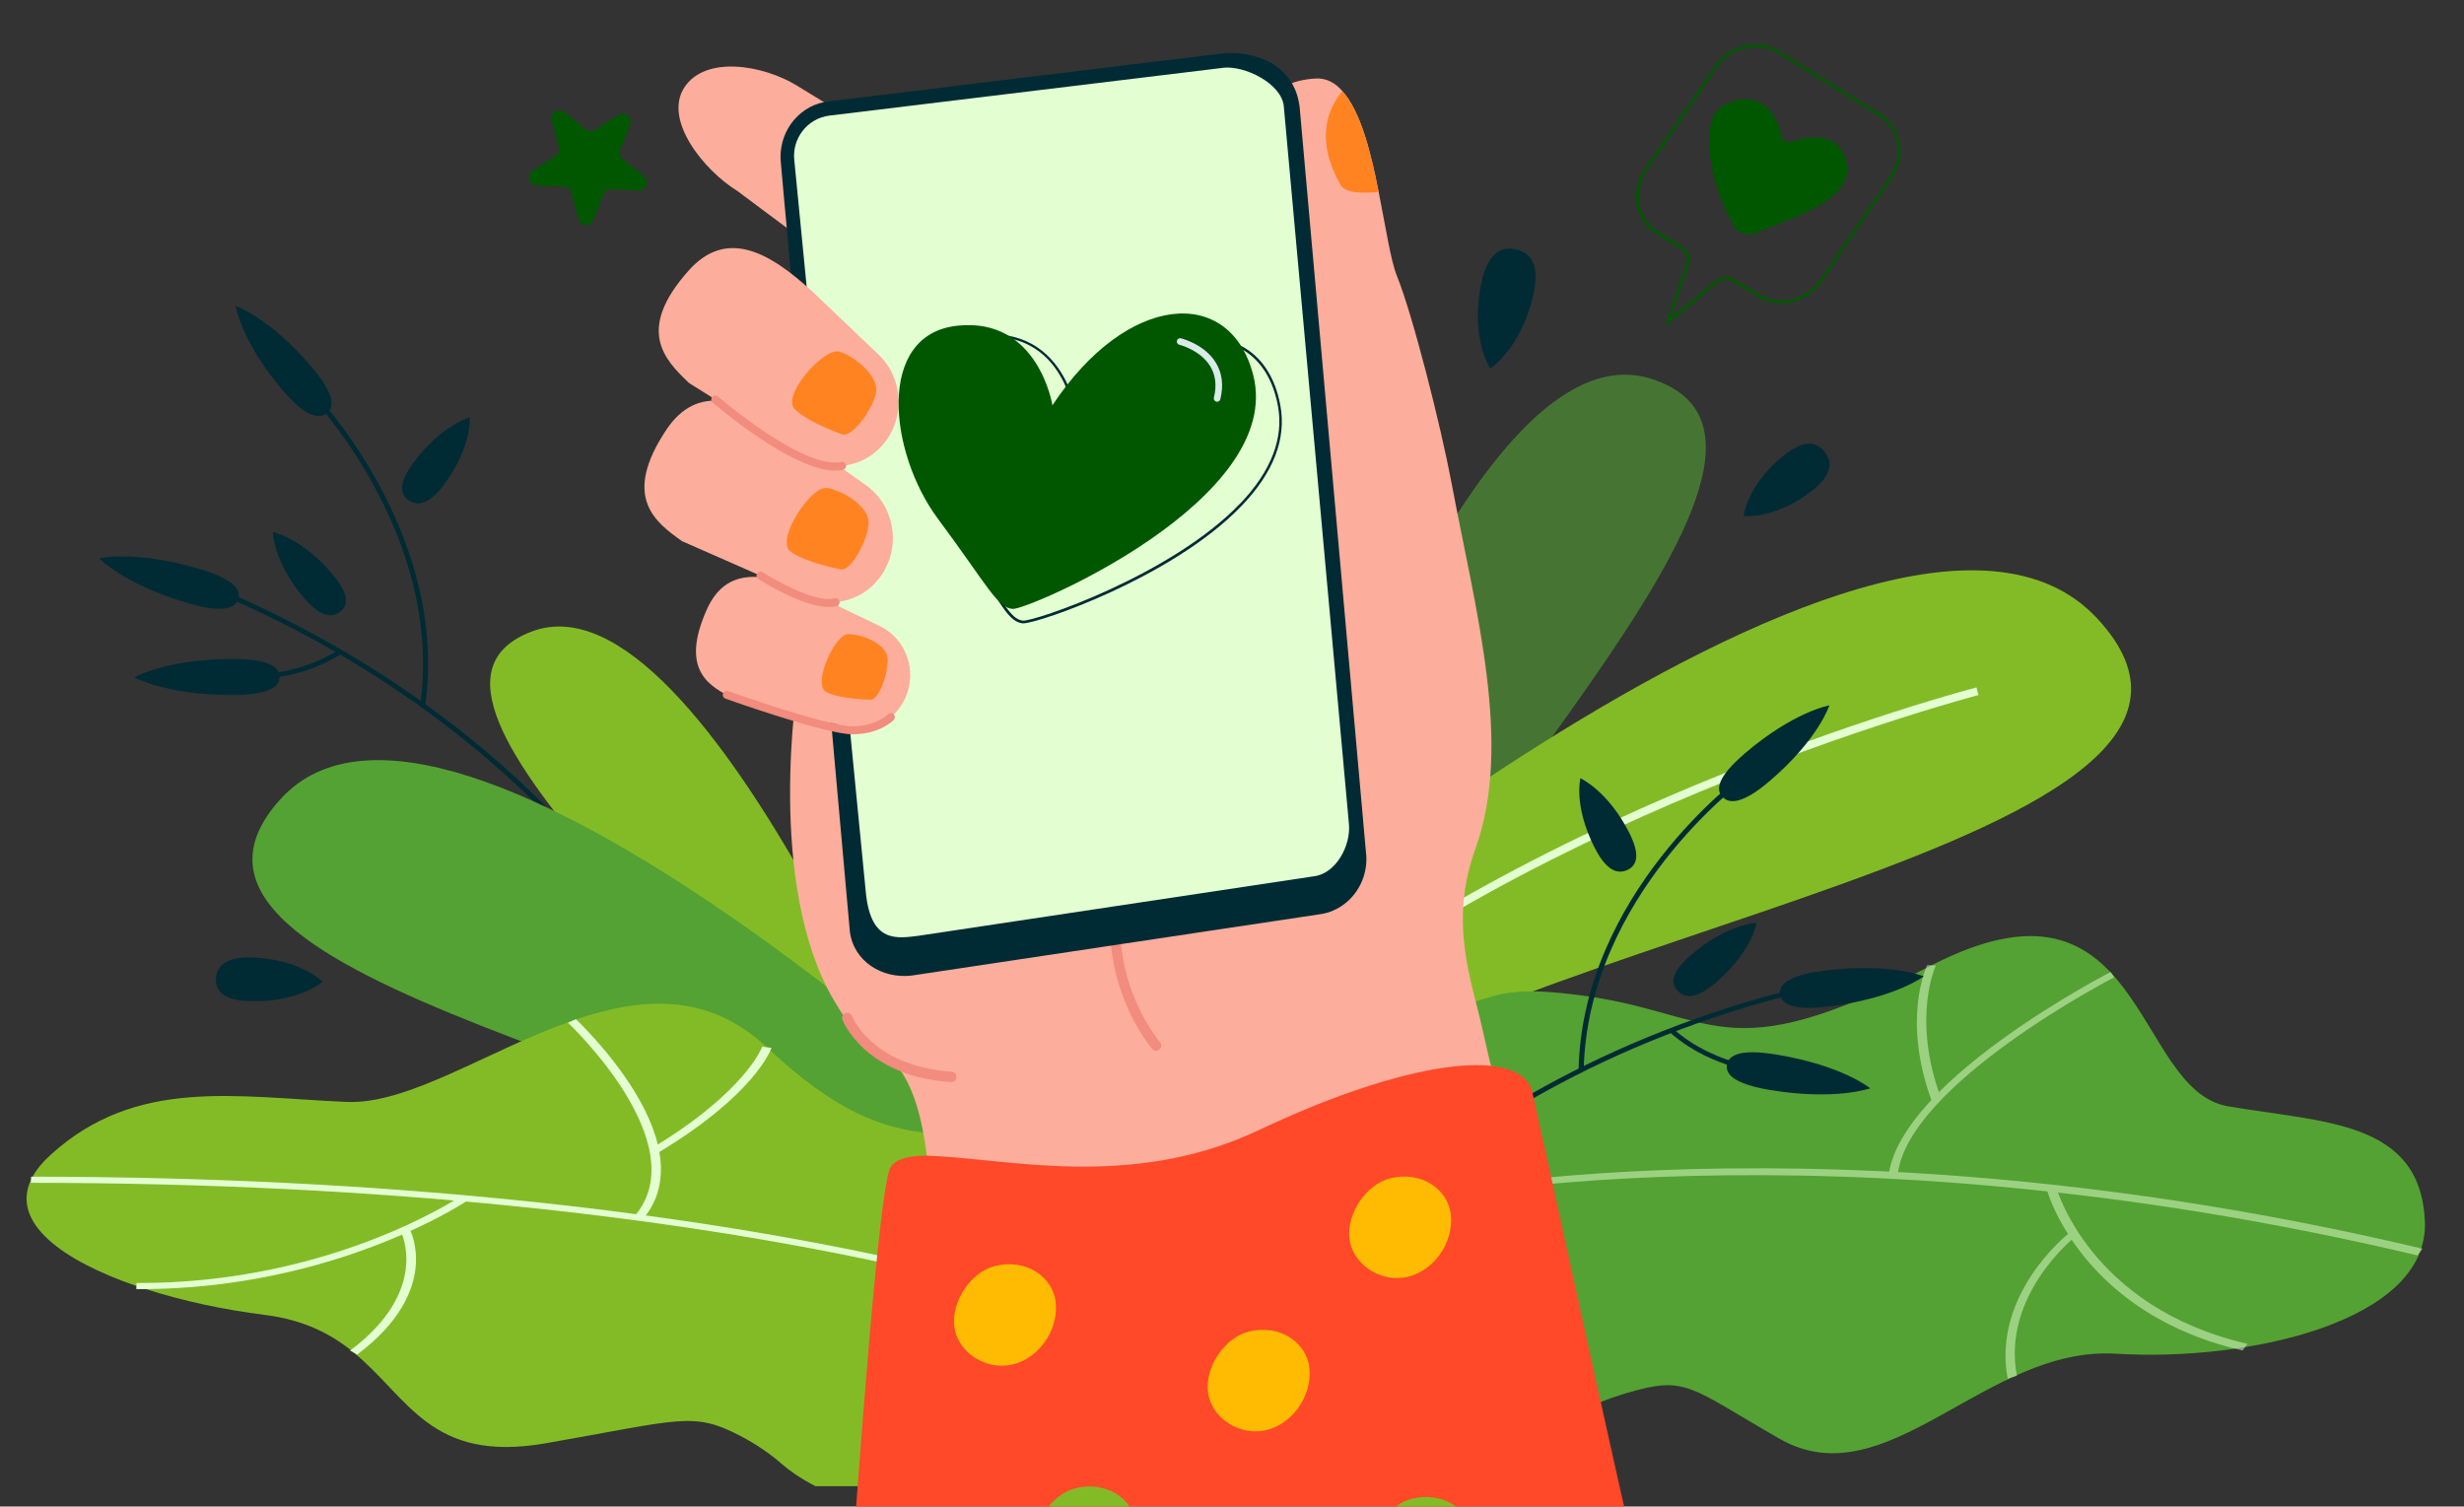 <?xml version="1.0" encoding="UTF-8"?><svg id="Layer_1" xmlns="http://www.w3.org/2000/svg" viewBox="0 0 486.24 297.29"><rect x="0" y="0" width="486.24" height="297.29" fill="#333333" stroke="none"/><defs><style>.cls-1{fill:#83bb26;}.cls-2{fill:#fdad9b;}.cls-3{fill:#ffbb01;}.cls-4{fill:#ff4929;}.cls-5{fill:#e3ffd2;}.cls-6{fill:#ff8321;}.cls-7{opacity:.6;}.cls-8{opacity:.5;}.cls-9{fill:#002b34;}.cls-10{fill:#015700;}.cls-11{fill:#f18c7e;}.cls-12{fill:#daebe8;}.cls-13{fill:#54a233;}</style></defs><g class="cls-7"><path class="cls-13" d="M239.54,217.77s44.36-156.63,86.41-142.99c42.05,13.63-52.98,98.37-64.45,144.37l-21.96-1.38Z"/></g><path class="cls-1" d="M225.5,205.09s146.73-127.7,188.32-83.09c41.59,44.61-121.9,61.87-163.15,100.52l-25.17-17.43Z"/><path class="cls-5" d="M239.49,214.96c28-27.21,67.55-46.91,95.79-58.65,30.62-12.72,54.9-19.08,55.14-19.15l-.39-1.51c-.24.06-24.63,6.45-55.35,19.22-28.37,11.79-68.1,31.59-96.27,58.97l1.09,1.12Z"/><path class="cls-13" d="M417.56,267.14c-25.7-1.62-45.2,28.92-66.4,16.77-17.92-10.29-18.37-12.5-30.09-9.03-4.02,1.19-7.95,2.81-11.71,4.73-4.5,2.3-12.15,5.43-19.49,4.72-44.83-4.33-58.98-70.29,5.13-87.85,4.63-1.27,9.64-.91,15.02-.31,29.17,3.3,29.09,16.01,71.15-5.68,42.07-21.69,39.71,24.55,58.46,27.81,18.75,3.25,37.96,2.7,38.89,22.64.92,19.96-35.27,27.82-60.96,26.19Z"/><g class="cls-8"><path class="cls-5" d="M278.24,237.4l.02-1.31c.8-.18,81.89-17.64,199.8,10.33l-1,1.32c-117.47-27.87-198.01-10.52-198.81-10.35Z"/><path class="cls-5" d="M381.17,217.16c-5.86-16.03-1.06-26.28-.85-26.71l1.7.08c-.05.1-4.79,10.29.92,25.91l-1.78.71Z"/><path class="cls-5" d="M372.68,232.04c.9-7.74,8.79-17.17,22.83-27.26,10.51-7.56,20.91-12.93,21.02-12.98l.67,1.06c-.41.21-40.64,21.08-42.7,38.88l-1.82.31Z"/><path class="cls-5" d="M405.02,237.74c-.78-1.81-1.08-2.93-1.09-2.98l1.8-.64c.06.24,6.53,23.86,37.8,31.07l-.99,1.32c-25.2-5.81-34.62-22.04-37.52-28.77Z"/><path class="cls-5" d="M396.19,272.07c-1.64-8.64,1.71-15.96,4.81-20.59,3.37-5.03,7.11-7.99,7.27-8.11l1.12.78c-.14.11-14.39,11.53-11.38,27.34l-1.81.58Z"/></g><path class="cls-9" d="M352.12,89.77c4-3.17,6.43-2.54,7.96-.61s1.58,4.44-2.42,7.61c-7.29,5.77-13.58,5.06-13.58,5.06,0,0,.65-6.2,8.04-12.06Z"/><path class="cls-9" d="M292.35,55.73c1.26-5.88,3.94-7.14,6.78-6.53s4.77,2.85,3.5,8.74c-2.3,10.72-8.55,14.79-8.55,14.79,0,0-4.06-6.13-1.73-17Z"/><path class="cls-9" d="M87.73,95.49c-2.99,4.11-5.28,4.42-7,3.3-1.72-1.12-2.22-3.25.77-7.36,5.45-7.48,11.2-9.07,11.2-9.07,0,0,.56,5.54-4.97,13.13Z"/><path class="cls-9" d="M138.58,202.53l-.94.32c-.05-.14-5.55-13.94-20.01-31.38-13.34-16.08-37.25-38.64-75.41-54.72l.4-.86c38.37,16.18,62.41,38.86,75.83,55.04,14.54,17.54,20.08,31.46,20.14,31.6Z"/><path class="cls-9" d="M83.93,139.2l-1-.13c4.67-34.08-22.01-61.34-22.28-61.62l.73-.64c.27.27,27.28,27.86,22.54,62.39Z"/><path class="cls-9" d="M63.27,131.21c-9.23,4.03-18.4,2.7-18.5,2.68l.15-.93c.12.02,11.85,1.71,21.92-4.74l.57.79c-1.36.87-2.76,1.6-4.15,2.21Z"/><path class="cls-9" d="M39.22,112.22c6.86,2.01,8.41,4.12,7.81,6-.6,1.87-3.13,2.79-9.99.79-12.5-3.66-17.45-8.82-17.45-8.82,0,0,6.94-1.68,19.62,2.04Z"/><path class="cls-9" d="M45.82,130.04c7.16-.03,9.32,1.55,9.35,3.52.03,1.96-2.08,3.56-9.24,3.59-13.05.05-19.41-3.48-19.41-3.48,0,0,6.06-3.58,19.3-3.63Z"/><path class="cls-9" d="M65.73,113.45c3.3,3.95,2.97,6.1,1.34,7.31-1.63,1.21-3.93,1.01-7.24-2.94-6.02-7.19-5.98-12.85-5.98-12.85,0,0,5.77,1.19,11.88,8.48Z"/><path class="cls-9" d="M61.56,72.49c4.49,5.3,4.5,7.86,2.88,9.08-1.62,1.21-4.27.62-8.76-4.68-8.17-9.66-9.18-16.53-9.18-16.53,0,0,6.77,2.33,15.06,12.13Z"/><path class="cls-9" d="M314.71,167.33c2.3,4.53,4.51,5.2,6.38,4.37,1.88-.83,2.71-2.86.41-7.39-4.19-8.26-9.62-10.74-9.62-10.74,0,0-1.43,5.38,2.82,13.75Z"/><path class="cls-9" d="M247.48,264.92l.88.47c.07-.13,7.7-12.88,24.75-27.79,15.73-13.76,42.92-32.22,83.16-42.03l-.26-.92c-40.46,9.87-67.8,28.44-83.62,42.28-17.15,15.01-24.83,27.87-24.91,28Z"/><path class="cls-9" d="M311.51,211.09l1.01.03c.81-34.39,31.48-57.06,31.79-57.29l-.62-.75c-.31.23-31.36,23.17-32.18,58.01Z"/><path class="cls-9" d="M333.18,206.48c8.48,5.44,17.73,5.59,17.84,5.59v-.95c-.12,0-11.97-.2-20.89-8.16l-.69.68c1.21,1.08,2.47,2.02,3.74,2.84Z"/><path class="cls-9" d="M359.95,191.56c-7.09.89-8.96,2.73-8.67,4.68.29,1.94,2.64,3.26,9.73,2.36,12.92-1.62,18.63-5.93,18.63-5.93,0,0-6.59-2.76-19.7-1.11Z"/><path class="cls-9" d="M350.59,208.11c-7.07-1.17-9.45.05-9.79,1.98-.34,1.93,1.49,3.85,8.55,5.01,12.87,2.13,19.71-.34,19.71-.34,0,0-5.42-4.5-18.48-6.65Z"/><path class="cls-9" d="M333.58,188.56c-3.89,3.37-3.9,5.55-2.48,7,1.42,1.45,3.72,1.62,7.61-1.75,7.09-6.14,7.95-11.74,7.95-11.74,0,0-5.89.25-13.08,6.49Z"/><path class="cls-9" d="M344.21,148.78c-5.27,4.52-5.7,7.05-4.29,8.5,1.41,1.46,4.12,1.29,9.39-3.23,9.6-8.24,11.69-14.86,11.69-14.86,0,0-7.05,1.22-16.8,9.58Z"/><path class="cls-1" d="M187.74,234.55s-47.98-123.1-82.8-109.93c-34.82,13.17,51.47,75.97,64.24,112.21l18.56-2.28Z"/><path class="cls-13" d="M204.42,229.52S88.95,120.56,55.32,157.73c-33.63,37.17,96.42,53.28,128.85,86.23l20.25-14.44Z"/><path class="cls-1" d="M249.24,271.14c-1.97,4.41-4.7,8.65-8.1,12.47-3.27,3.68-7.15,6.98-11.58,9.67h-68.63c-3.11-1.6-5.25-3.17-6.64-4.38-2.37-2.06-5.1-3.94-8.18-5.54-9.38-4.87-11.62-3.23-38.42,1.45-22.74,3.96-26.99-8.99-37.9-17.92h0c-.2-.17-.39-.33-.59-.49-4.19-3.3-9.39-5.97-16.92-6.92-7.99-1-16.24-2.75-23.55-5.11,0,0,0,0,0,0-.61-.2-1.21-.39-1.81-.6-14.55-5-24.84-12.43-20.79-20.97h0c.1-.21.2-.41.31-.61.78-1.42,1.96-2.87,3.59-4.34,16.93-15.33,36.4-11.35,58.44-10.4,11.98.51,27.65-10,43.68-15.75h0c.27-.1.56-.2.83-.3,0,0,0,0,0,0h.01c.23-.08.46-.16.68-.24,0,0,0,0,0,0,12.97-4.39,26.1-5.33,37.64,5.49h0s0,0,0,0c.24.22.47.43.7.65h0c12.81,11.86,21.78,15.41,31.57,16.33,6.36.6,13.06.09,21.39.03.26,0,.53,0,.8,0h0c.33,0,.66,0,.99,0h0c4.14,0,8.67.14,13.76.57,6.06.53,11.55,1.18,15.33,3.02.92.45,1.8.92,2.64,1.42,8.69,5.18,13.23,13.11,14.25,21.85h0c.78,6.69-.48,13.85-3.52,20.61Z"/><path class="cls-5" d="M220.52,262.17l1.03-1.02c-.69-.29-70.78-28.87-215.41-28.95l-.03,1.21c144.08.08,213.71,28.47,214.4,28.76Z"/><path class="cls-5" d="M130,227.39c18.9-11.37,22.12-20.23,22.25-20.6l-1.83-.25c-.03.09-3.27,8.89-21.69,19.97l1.27.88Z"/><path class="cls-5" d="M126.9,240.52c5.26-6.18,4.62-14.97-1.86-25.42-4.85-7.82-11.34-13.92-11.4-13.98l-1.55.7c.25.24,25.27,23.91,13.17,38.13l1.64.57Z"/><path class="cls-5" d="M88.81,238.97c2.25-1.26,3.47-2.08,3.52-2.11l-1.35-.83c-.25.17-25.86,17.34-64.04,17.15l-.04,1.21c30.77.15,53.53-10.73,61.92-15.42Z"/><path class="cls-5" d="M70.49,267.29c8.61-6.41,11-12.73,11.49-16.89.53-4.54-.98-7.53-1.04-7.65l-1.78.4c.06.11,5.7,11.62-10.07,23.36l1.41.79Z"/><path class="cls-9" d="M49.11,197.56c-5.26-.19-6.67-2.17-6.48-4.55s1.92-4.25,7.18-4.06c9.58.34,13.87,4.81,13.87,4.81,0,0-4.84,4.15-14.57,3.8Z"/><path class="cls-10" d="M359.67,55.43l13.74-20.28c1.47-2.17,2-4.73,1.48-7.19-.49-2.31-1.85-4.26-3.84-5.5l-19.8-12.36c-4.24-2.65-10.08-1.27-13.02,3.07l-13.74,20.28c-1.47,2.18-2,4.73-1.48,7.2.49,2.3,1.85,4.26,3.84,5.5l5.02,3.13c.87.54,1.24,1.63.9,2.64l-4.18,12.42,10.43-8.57c.84-.69,1.99-.79,2.86-.25l4.78,2.98c4.24,2.65,10.08,1.27,13.02-3.07ZM346.95,58.01l-4.78-2.98c-1.08-.67-2.5-.56-3.52.29l-8.89,7.31,3.55-10.55c.3-.88.16-1.81-.32-2.52-.21-.31-.48-.58-.81-.79l-5.01-3.13c-1.86-1.16-3.13-2.98-3.59-5.14-.49-2.31,0-4.71,1.39-6.76l13.74-20.27c2.77-4.09,8.27-5.39,12.25-2.9l19.8,12.36c1.86,1.16,3.13,2.98,3.59,5.14.49,2.31,0,4.71-1.39,6.76l-13.75,20.28c-2.77,4.09-8.26,5.39-12.25,2.9Z"/><path class="cls-10" d="M364.43,32.33c-1.33-6.75-7.84-5.43-10.96-4.37-.86.29-1.73-.19-1.89-1.05-.19-1.04-.62-2.3-1.16-3.38-1.61-3.18-5.23-5.4-10.08-2.86-4.52,2.37-3.28,10.49-1.47,16.42.88,2.86,2.25,5.62,3.3,7.51.81,1.45,2.6,2.04,4.22,1.4,1.46-.58,4.51-1.79,6.76-2.67,6.32-2.46,12.27-5.96,11.27-11.01Z"/><path class="cls-2" d="M176.67,60.94l-31.17-23.26c-6.53-4.01-14.63-13.95-10.47-20.4h0c4.17-6.45,15.66-4.41,22.19-.41l39.27,24.05c11.41,7.22,12.16,19.16,5.44,29.54-9.48,14.66-18.94-5.65-25.26-9.52Z"/><path class="cls-2" d="M302.87,239.83l-102.79,27.9s-7.86,1.36-13.5-11.98c-4.14-9.81-1.1-32.27-8.54-44.02-3.01-4.79-6.44-2.27-13.5-14.37-13.5-23.04-7.12-62.5-7.12-62.5,0,0,89.75-61.07,91.11-75.77,1.33-14.69-8.97-42.56,11.17-43.6,2.04-.1,3.79.84,5.21,2.49,3.59,3.98,5.63,12.1,7.15,19.87,1.39,6.93,2.36,13.53,3.62,16.64,3.11,7.67,8.61,29.36,10.81,41.04,4.66,24.86,12.1,51.3,4.69,71.88-5.34,14.76-.78,26.02,1.36,35.63,5.83,26.35,10.32,36.77,10.32,36.77Z"/><path class="cls-11" d="M228.27,207.36c-.31.04-.63-.07-.85-.33-.2-.22-4.84-5.6-7.15-14.67-1.36-5.32-1.62-10.81-.77-16.31,1.05-6.85,3.83-13.73,8.25-20.45.31-.47.93-.59,1.38-.27.45.32.57.96.26,1.43-4.26,6.47-6.92,13.06-7.93,19.61-.8,5.22-.55,10.42.73,15.46,2.19,8.58,6.66,13.76,6.7,13.81.37.42.34,1.07-.07,1.45-.16.15-.35.24-.55.26Z"/><path class="cls-9" d="M269.56,168.26l-2.44-27.43h0s-8.94-100.46-8.94-100.46l-1.7-19.12c-.21-1.9-.76-3.51-1.55-4.84,0,0,0,0,0-.01-3-5.05-9.38-6.35-13.97-5.81l-2.17.26-.42.05-.43.05-22.65,2.75-27.58,3.35-.95.14-18.18,2.2-5.15.63c-.28.03-.55.08-.81.13-5.4,1.09-9.17,6.32-8.52,12.07l.66,7.39.37,3.97.12,1.35.2,2.21.6,6.75v.02s1.92,21.31,1.92,21.31h0s.63,6.88.63,6.88v.03l.47,5.22h0s.24,2.57.24,2.57l.05.58v.3l.08.85.58,6.32h0s1.18,13.18,1.18,13.18h0s.6,6.69.6,6.69v.03l.02.15.06.64v.17l.07.8,1.01,11.18v.03h0s.01.09.01.09v.1s.01,0,.01,0l.02.15.02.26.49,5.31h0s.52,5.9.52,5.9h0s.08.82.08.82v.03l.07.81,3.52,39.39c.68,6.01,6.39,9.51,12.22,8.81l39.3-5.9h.03l1.94-.3h0l14.04-2.1.31-.05.3-.05,15.28-2.29,5.41-.81.26-.04.26-.04,3.19-.48c.56-.07,1.1-.18,1.63-.33h0c3.43-.99,6.08-3.67,7.2-7.04h0c.5-1.51.69-3.15.5-4.83Z"/><path class="cls-5" d="M241.31,13.39l-77.61,9.42c-4.34.53-7.45,4.49-6.95,8.85l14.13,144.63c1.04,9.89,6.14,8.89,10.47,8.36l77.95-11.73c4.34-.53,7.37-6.11,6.88-10.48l-12.85-141.57c-.49-4.36-7.68-8.01-12.02-7.49h0Z"/><path class="cls-2" d="M134.59,106.79l22.42,9.86c5.59,3.95,13.21,2.48,17.04-3.3h0c3.83-5.78,2.4-13.67-3.19-17.63l-14.48-10.26c-9.94-6.83-18.8-9.87-24.95-.56-8.69,13.14-2.25,18.06,3.15,21.88Z"/><path class="cls-4" d="M325.98,321.29h-158.78c1.28-17.91,2.78-38.46,4.23-55.52.05-.6.1-1.19.15-1.78h0c.4-4.6.79-8.91,1.18-12.83h0c.6-6.16,1.18-11.31,1.72-14.99.48-3.29.92-5.39,1.31-5.96,1.39-2,5.25-2.19,7.12-2.15h0c.63.01,1.03.05,1.03.05.36.02.72.03,1.08.05h0s.08,0,.13,0h0c7.25.41,16.43,1.87,26.68,2.04,11.08.19,23.4-1.12,35.88-6.86.27-.12.54-.25.8-.37,3.16-1.5,6.23-2.86,9.19-4.09h0c1.47-.61,2.91-1.19,4.33-1.73,3.87-1.49,7.52-2.73,10.94-3.74h0c8.86-2.61,16.12-3.61,21.23-3.07h.03c4.31.46,7.09,2.01,8.01,4.62.03.08.09.32.18.72h0c.06.26.14.59.23.98.45,1.95,1.22,5.48,2.26,10.18,1.7,7.74,4.09,18.65,6.8,30.97h0c.1.46.21.92.31,1.39,3.59,16.27,7.71,34.84,11.56,51.69.81,3.55,1.61,7.03,2.39,10.39Z"/><path class="cls-6" d="M165.91,112.35s-6.88-1.27-9.92-3.51c-3.03-2.24,4.05-13.08,7.22-12.54,3.18.54,8.28,3.67,8.2,6.87-.08,3.2-3.41,9.65-5.51,9.19Z"/><path class="cls-2" d="M135.94,75.56l20.83,13.08c4.98,4.74,12.74,4.41,17.32-.74h0c4.59-5.15,4.27-13.17-.71-17.92l-12.91-12.3c-8.89-8.23-17.24-12.55-24.61-4.25-10.42,11.72-4.73,17.54.09,22.13Z"/><path class="cls-6" d="M166.16,85.7s-6.63-2.28-9.33-4.95c-2.69-2.67,5.82-12.34,8.89-11.34,3.07,1,7.69,4.86,7.16,8.01-.52,3.15-4.71,9.05-6.72,8.28Z"/><path class="cls-2" d="M145.05,137.94l19.92,4.96c5.16,2.48,11.29.16,13.69-5.18h0c2.4-5.34.16-11.68-5.01-14.16l-13.38-6.43c-9.16-4.24-16.91-5.49-20.77,3.11-5.45,12.15.55,15.3,5.55,17.7Z"/><path class="cls-6" d="M171.77,138.07s-5.88-.07-8.7-1.49c-2.82-1.42,1.6-11.43,4.31-11.44,2.71-.01,7.36,1.86,7.72,4.52.36,2.66-1.53,8.49-3.34,8.41Z"/><path class="cls-11" d="M164.81,92.86c-8.54,0-23.51-12.86-24.18-13.44-.33-.28-.36-.78-.08-1.11.28-.33.78-.36,1.11-.08.04.04,4.34,3.74,9.52,7.17,6.72,4.45,11.85,6.44,14.83,5.76.42-.1.85.17.94.59.1.42-.17.85-.59.94-.49.11-1.01.16-1.55.16Z"/><path class="cls-11" d="M163.54,119.78c-5.2,0-13.51-5.28-13.89-5.52-.37-.23-.47-.72-.24-1.09.23-.37.72-.47,1.09-.24,2.77,1.77,10.71,6.14,14.18,5.14.42-.12.85.12.97.54.12.42-.12.85-.54.97-.48.14-1.01.2-1.57.2Z"/><path class="cls-6" d="M272.06,37.87c-3.01.29-6.57.29-7.48-1.33-4.98-8.71-2.78-14.79.32-18.55,3.59,3.98,5.63,12.1,7.15,19.87Z"/><path class="cls-11" d="M187.88,213.54c-.06,0-.12,0-.18,0-8.8-.56-14.14-3.82-17.07-6.46-3.23-2.91-4.33-5.7-4.37-5.82-.2-.53.05-1.13.56-1.34.51-.21,1.09.05,1.29.57h0s1.02,2.53,3.92,5.11c2.69,2.39,7.62,5.36,15.79,5.88.55.03.97.52.93,1.09-.03.5-.41.9-.88.96Z"/><path class="cls-11" d="M168.22,144.9s-.05,0-.07,0c-5.23-.02-24.2-6.75-25-7.03-.41-.15-.62-.6-.48-1.01.15-.41.6-.62,1.01-.48.19.07,19.52,6.92,24.48,6.94.02,0,.04,0,.06,0,4.67,0,6.98-2.32,7.01-2.34.3-.31.8-.32,1.11-.02.31.3.32.79.03,1.11-.11.12-2.76,2.83-8.14,2.83Z"/><path class="cls-3" d="M188.31,261.69c-.56-4.92,3.32-10.7,8.05-11.87,6.17-1.53,11.4,2.19,11.96,7.11.65,5.75-3.7,11.81-9.54,12.51-4.83.59-9.91-2.84-10.47-7.75Z"/><path class="cls-1" d="M204.2,305.55c-.56-4.92,3.32-10.7,8.05-11.87,6.17-1.53,11.4,2.19,11.96,7.11.65,5.75-3.7,11.81-9.54,12.51-4.83.59-9.91-2.84-10.47-7.75Z"/><path class="cls-1" d="M270.59,307.62c-.56-4.92,3.32-10.7,8.05-11.87,6.17-1.53,11.4,2.19,11.96,7.11.65,5.75-3.7,11.81-9.54,12.51-4.83.59-9.91-2.84-10.47-7.75Z"/><path class="cls-3" d="M266.29,244.39c-.56-4.92,3.32-10.7,8.05-11.87,6.17-1.53,11.4,2.19,11.96,7.11.65,5.75-3.7,11.81-9.54,12.51-4.83.59-9.91-2.84-10.47-7.75Z"/><path class="cls-3" d="M238.37,274.64c-.56-4.92,3.32-10.7,8.05-11.87,6.17-1.53,11.4,2.19,11.96,7.11.65,5.75-3.7,11.81-9.54,12.51-4.83.59-9.91-2.84-10.47-7.75Z"/><path class="cls-9" d="M252.66,79.99c-1.03-5.61-3.75-9.68-7.77-11.75-.49-.25-1-.47-1.52-.67-.49-.18-1-.33-1.52-.46-2.37-.57-4.95-.56-7.66.02-.63.13-1.27.3-1.91.5-1.53.46-3.08,1.1-4.65,1.91-5.23,2.69-10.4,7.19-14.99,13.04-.17-1.18-.67-3.87-1.98-6.72-.22-.49-.47-1-.75-1.49-1.29-2.33-3.32-4.9-6.44-6.57-1.29-.69-2.77-1.24-4.47-1.55-1.28-.24-2.67-.34-4.2-.29-3.85.15-6.98,1.62-9.19,4.29-.58.7-1.1,1.48-1.55,2.34-4.06,7.76-2.28,21.6,4.05,31.51,1.48,2.33,2.77,4.4,3.88,6.23.79,1.3,1.51,2.49,2.16,3.56,1.15,1.91,2.09,3.47,2.9,4.72,1.9,2.94,3.09,4.18,4.69,4.39.04,0,.09.01.15.01,1.61,0,8.97-2.33,17.26-6.14,7.81-3.59,18.65-9.48,25.99-17.18,6.2-6.51,8.73-13.13,7.52-19.69ZM244.77,99.32c-13.55,14.22-40.87,23.42-42.95,23.15-1.13-.15-2.11-1-3.37-2.76-1.01-1.41-2.22-3.4-3.84-6.1-.66-1.09-1.38-2.28-2.18-3.6-1.11-1.82-2.39-3.88-3.87-6.2-6.24-9.77-8.01-23.39-4.02-30.99.43-.81.91-1.55,1.45-2.21,2.12-2.61,5.09-3.99,8.86-4.14.28-.01.56-.02.83-.02,1.61,0,3.12.19,4.52.56,1.09.29,2.11.69,3.07,1.21,2.53,1.35,4.61,3.48,6.21,6.38.32.57.6,1.15.85,1.72,1.6,3.62,1.9,6.9,1.9,6.94l.06.66.4-.53c4.64-6.03,9.89-10.66,15.2-13.39,1.64-.85,3.27-1.5,4.86-1.97.78-.23,1.56-.41,2.32-.54,2.36-.41,4.6-.38,6.68.12.44.11.86.23,1.28.38.86.3,1.67.68,2.42,1.14,3.45,2.11,5.79,5.88,6.73,10.95,1.18,6.38-1.31,12.85-7.39,19.24Z"/><path class="cls-10" d="M207.69,79.99s-2.77-17.49-18.83-15.71c-16.06,1.78-13.43,25.12-3.76,38.11,9.67,12.99,11.69,17.58,14.76,17.77,3.07.19,53.84-21.56,47.43-46.22-4.6-17.69-24.93-16.17-39.61,6.05Z"/><path class="cls-12" d="M240.19,79.28c-.05,0-.1,0-.16-.02-.35-.09-.56-.44-.48-.79.58-2.37.34-4.46-.72-6.19-1.96-3.22-6.06-4.24-6.1-4.25-.35-.08-.57-.44-.48-.79.08-.35.44-.57.79-.48.19.05,4.68,1.16,6.91,4.84,1.24,2.05,1.54,4.46.87,7.18-.07.3-.34.5-.63.5Z"/><path class="cls-10" d="M111.41,22.13l4.2,3.39c.53.43,1.29.47,1.86.09l4.52-2.94c1.29-.84,2.9.46,2.35,1.89l-1.93,5.04c-.25.64-.05,1.37.49,1.8l4.2,3.39c1.2.97.46,2.9-1.08,2.82l-5.39-.27c-.69-.03-1.32.38-1.56,1.02l-1.93,5.04c-.55,1.44-2.61,1.33-3.01-.15l-1.4-5.21c-.18-.66-.76-1.14-1.45-1.17l-5.39-.27c-1.53-.08-2.07-2.07-.79-2.91l4.52-2.94c.58-.38.84-1.08.67-1.74l-1.4-5.21c-.4-1.48,1.33-2.61,2.53-1.65Z"/></svg>